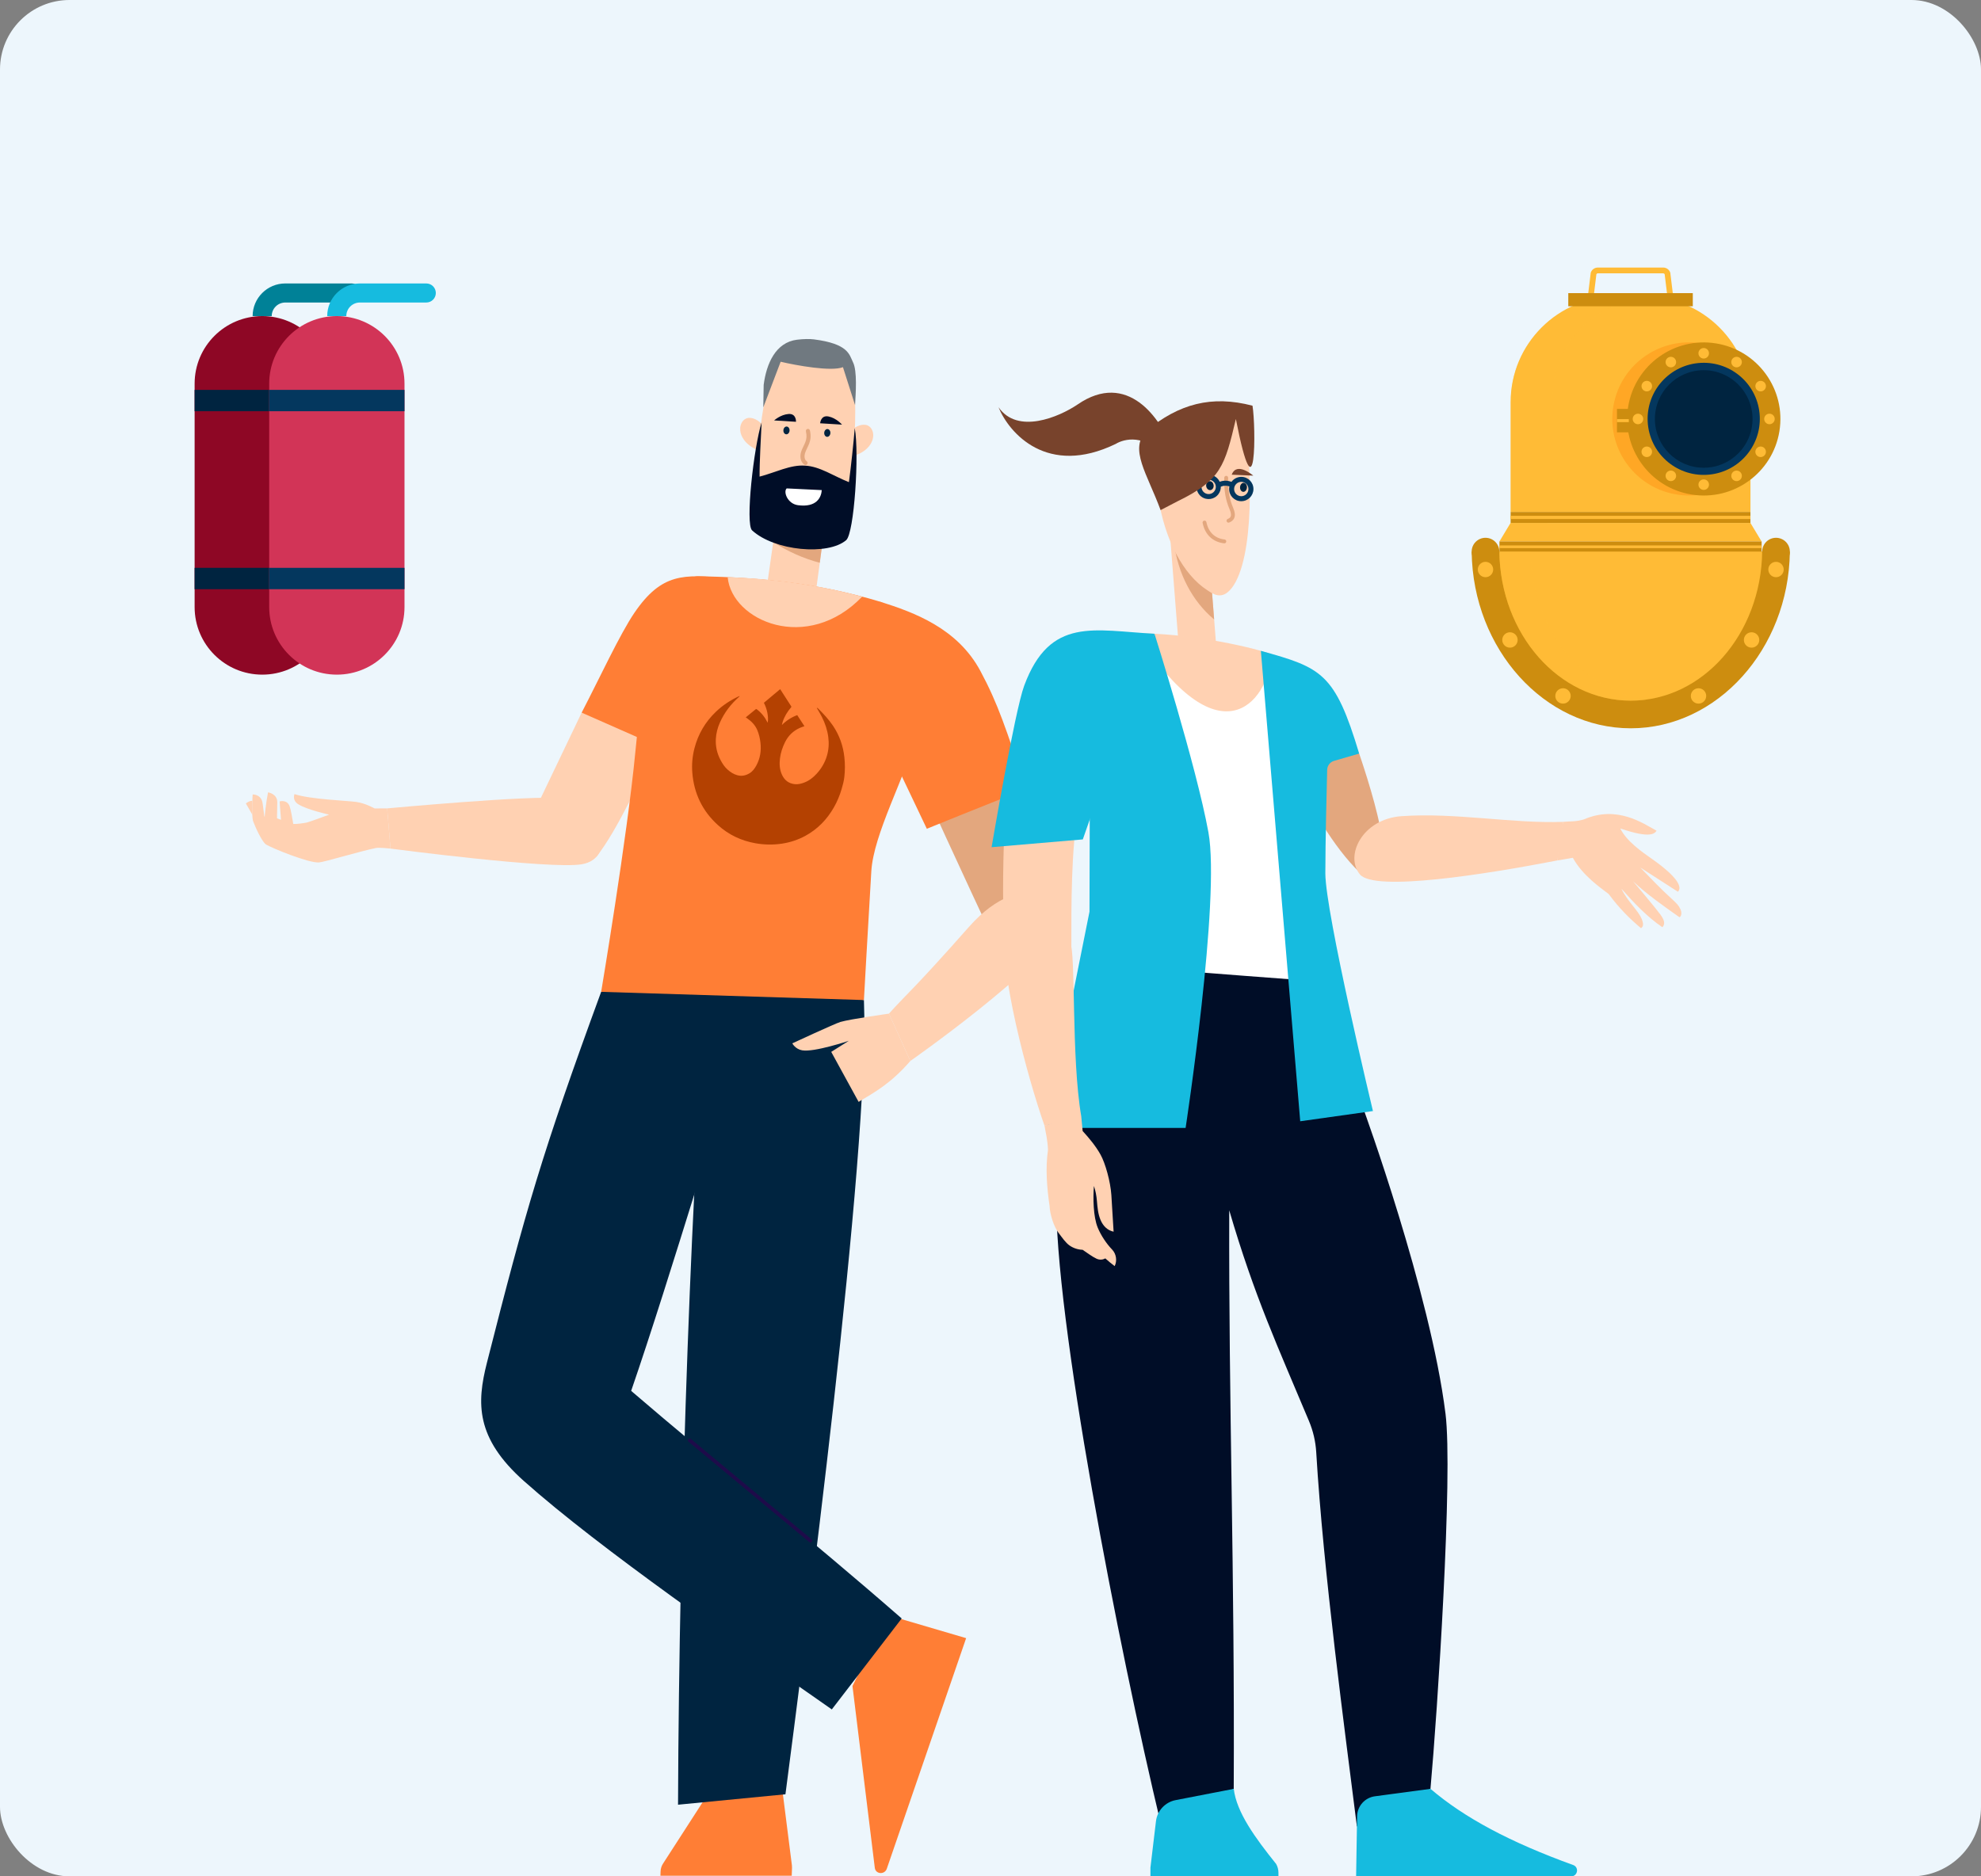 <?xml version="1.0" encoding="UTF-8"?>
<svg xmlns="http://www.w3.org/2000/svg" width="570" height="540" viewBox="0 0 570 540" fill="none">
  <rect x="0" y="0" width="570" height="540" fill="#808080" stroke="none"/>
  <rect width="570" height="540" rx="20" fill="#EDF6FC"></rect>
  <g clip-path="url(#clip0_2888_10620)">
    <path d="M220.596 125.253C220.39 123.277 219.08 121.456 217.274 120.634C216.506 120.287 215.619 120.113 214.825 120.394C213.707 120.789 213.044 122.011 212.976 123.195C212.869 124.966 213.867 126.66 215.204 127.822C216.541 128.985 218.196 129.708 219.82 130.406L220.596 125.253Z" fill="#FFD1B2"></path>
    <path d="M226.716 126.527L220.593 169.248L234.58 171.637L240.39 128.278L226.716 126.527Z" fill="#FFD1B2"></path>
    <path d="M240.387 128.278L226.713 126.528L222.491 156C226.595 158.686 231.136 160.709 235.875 161.971L240.39 128.279L240.387 128.278Z" fill="#E3A77E"></path>
    <path d="M243.453 126.683C243.873 124.741 245.379 123.072 247.263 122.453C248.062 122.189 248.967 122.116 249.726 122.479C250.794 122.992 251.316 124.279 251.258 125.464C251.168 127.237 249.99 128.811 248.535 129.821C247.08 130.831 245.354 131.369 243.66 131.888L243.456 126.684L243.453 126.683Z" fill="#FFD1B2"></path>
    <path d="M244.907 105.143C241.159 99.212 229.15 97.275 223.566 103.164C218.715 113.387 216.004 140.526 220.071 147.364C223.78 153.596 236.722 155.121 241.205 149.28C245.806 143.286 247.41 113.848 244.907 105.14L244.907 105.143Z" fill="#FFD1B2"></path>
    <path d="M222.739 120.999L229.033 121.389C229.033 121.389 229.183 118.968 226.875 119.146C224.568 119.325 222.739 120.999 222.739 120.999Z" fill="#000D27"></path>
    <path d="M242.278 122.208L235.983 121.819C235.983 121.819 236.133 119.398 238.402 119.86C240.671 120.322 242.278 122.211 242.278 122.211L242.278 122.208Z" fill="#000D27"></path>
    <path d="M225.407 123.818C225.368 124.434 225.734 124.958 226.223 124.991C226.712 125.023 227.142 124.544 227.181 123.927C227.22 123.31 226.855 122.786 226.366 122.754C225.877 122.722 225.446 123.201 225.407 123.818Z" fill="#002440"></path>
    <path d="M237.156 124.545C237.117 125.162 237.482 125.686 237.971 125.718C238.46 125.751 238.891 125.272 238.93 124.655C238.969 124.038 238.603 123.514 238.114 123.482C237.625 123.449 237.195 123.929 237.156 124.545Z" fill="#002440"></path>
    <path d="M245.941 123.187C245.651 126.957 244.779 135.066 244.261 138.76C239.933 137.06 235.856 134.192 231.655 134.014C227.468 133.673 223.061 136.016 218.559 137.167C218.508 133.433 218.962 125.349 219.141 121.571C216.893 128.68 214.389 150.784 216.399 152.635C222.856 158.58 238.282 159.936 243.478 155.449C245.795 153.447 247.285 130.517 245.938 123.183L245.941 123.187Z" fill="#000D27"></path>
    <path d="M231.704 133.823C231.619 133.812 231.535 133.781 231.458 133.731C230.297 132.974 230.122 131.409 230.463 130.193C230.642 129.557 230.921 128.978 231.194 128.418C231.394 128.007 231.582 127.618 231.73 127.217C232.062 126.308 232.194 125.512 231.892 124.149C231.823 123.831 232.024 123.514 232.342 123.444C232.66 123.374 232.976 123.575 233.046 123.893C233.406 125.526 233.226 126.565 232.839 127.621C232.673 128.08 232.459 128.516 232.258 128.934C231.998 129.469 231.752 129.978 231.603 130.51C231.386 131.282 231.452 132.312 232.108 132.739C232.381 132.918 232.458 133.285 232.278 133.557C232.149 133.753 231.926 133.848 231.708 133.82L231.704 133.823Z" fill="#E3A77E"></path>
    <path d="M236.45 141.05L226.358 140.561C225.326 141.5 226.556 145.004 229.643 145.399C234.954 146.079 236.307 143.173 236.45 141.05Z" fill="white"></path>
    <path d="M224.618 104.107L219.624 117.241L219.733 110.78C220.521 104.64 223.181 98.529 229.324 97.768C231.262 97.528 233.06 97.526 234.174 97.668C244.083 98.937 244.359 102.013 245.419 104.216C246.71 106.717 246.22 113.314 246.026 116.573L242.547 105.673C239.155 106.99 229.181 105.178 224.618 104.107Z" fill="#707980"></path>
    <path d="M192.623 207.781C183.701 225.063 178.059 238.262 171.622 246.569L153.51 234.049L167.365 205.09L192.623 207.781Z" fill="#FFD1B2"></path>
    <path d="M208.662 166.35C196.817 165.318 190.409 164.817 182.546 176.353C178.382 182.463 172.431 195.339 167.361 205.093C175.585 208.672 190.862 215.486 190.862 215.486C190.862 215.486 203.751 182.782 208.658 166.35H208.662Z" fill="#FF7E35"></path>
    <path d="M161.185 229.743C173.338 231.228 177.814 247.003 167.365 248.737C158.187 250.258 112.355 244.219 112.355 244.219L111.4 232.65C111.4 232.65 153.195 228.771 161.181 229.747L161.185 229.743Z" fill="#FFD1B2"></path>
    <path d="M107.79 232.665C107.79 232.665 105.123 231.15 102.467 230.786C99.807 230.423 89.147 230.033 84.742 228.541C84.742 228.541 83.951 230.289 85.867 231.484C88.4 233.062 94.693 234.45 94.693 234.45C94.693 234.45 89.01 236.581 88.159 236.748C87.409 236.892 85.37 237.2 84.385 237.13C84.103 235.515 83.691 232.995 83.345 232.056C82.591 230 80.466 230.638 80.466 230.638C80.466 230.638 80.619 233.177 80.853 235.931C80.47 235.79 80.084 235.649 79.716 235.512L79.705 235.486C79.705 235.486 79.772 231.948 79.787 230.905C79.817 228.422 77.12 228.029 77.12 228.029C77.12 228.029 76.336 232.134 76.162 235.177C75.972 235.014 75.682 231.421 75.441 230.619C74.821 228.548 72.696 228.641 72.696 228.641C72.696 228.641 72.291 234.847 72.859 236.41C73.428 237.972 75.537 242.675 76.734 243.147C78.401 244.108 88.575 248.351 91.747 248.213C93.077 248.154 103.73 244.954 108.157 244.052C109.131 243.856 112.358 244.216 112.358 244.216L111.404 232.646L107.79 232.665Z" fill="#FFD1B2"></path>
    <path d="M70.746 231.224L72.592 234.446C72.533 233.192 72.562 231.67 72.607 230.497C71.76 230.378 70.746 231.228 70.746 231.228V231.224Z" fill="#FFD1B2"></path>
    <path d="M255.441 464.818L245.286 485.233L251.708 537.55C251.939 539.417 254.546 539.603 255.166 537.799L277.991 471.451L255.441 464.822V464.818Z" fill="#FF7E35"></path>
    <path d="M190.027 539.822L190.071 538.549C190.101 537.732 190.365 536.93 190.836 536.243L204.115 515.658L224.853 513.123L227.858 536.83C227.888 537.053 227.895 537.279 227.888 537.506L227.806 539.825H190.023L190.027 539.822Z" fill="#FF7E35"></path>
    <path d="M203.96 282.165C199.209 329.089 195.364 438.356 195.093 519.388L225.997 516.386C231.082 476.992 250.375 331.654 248.581 287.814L203.96 282.169V282.165Z" fill="#002440"></path>
    <path d="M172.974 285.45L219.3 282.165C208.643 313.763 192.939 367.395 181.606 400.285C206.08 421.323 232.382 442.135 259.449 465.79L239.339 491.966C212.759 473.333 172.866 445.932 150.721 426.212C136.799 413.814 137.16 403.785 140.098 392.215C151.293 348.134 155.958 331.866 172.974 285.446V285.45Z" fill="#002440"></path>
    <path d="M233.166 443.906C233.047 443.906 232.932 443.865 232.832 443.787L198.121 414.928C197.902 414.742 197.868 414.415 198.054 414.196C198.24 413.974 198.566 413.944 198.786 414.13L233.497 442.989C233.716 443.174 233.749 443.501 233.564 443.72C233.46 443.842 233.311 443.909 233.162 443.909L233.166 443.906Z" fill="#1E0B4A"></path>
    <path d="M172.974 285.45C172.974 285.45 180.462 240.882 182.799 216.533C185.529 188.101 188.846 179.582 190.844 173.369C191.643 170.886 198.34 165.826 200.691 165.856C219.46 166.097 236.334 168.068 253.186 173.15C285.725 188.038 252.009 229.264 250.705 250.782C249.884 264.363 248.577 287.81 248.577 287.81L172.97 285.446L172.974 285.45Z" fill="#FF7E35"></path>
    <path d="M212.813 200.39C212.777 200.429 212.744 200.471 212.704 200.506C210.31 202.607 208.411 205.077 207.12 207.998C206.467 209.477 206.064 211.023 205.972 212.641C205.85 214.797 206.317 216.826 207.321 218.732C207.874 219.783 208.509 220.772 209.425 221.557C210.223 222.241 211.084 222.808 212.109 223.093C213.394 223.451 214.578 223.213 215.701 222.52C216.582 221.975 217.152 221.169 217.632 220.287C218.746 218.237 219.069 216.04 218.807 213.741C218.664 212.492 218.383 211.271 217.895 210.115C217.292 208.685 216.246 207.611 214.985 206.735C214.855 206.644 214.722 206.558 214.574 206.459C214.895 206.196 215.206 205.942 215.517 205.688C216.156 205.168 216.798 204.651 217.432 204.125C217.548 204.028 217.622 204.03 217.74 204.118C219.062 205.105 220.054 206.36 220.796 207.824C220.824 207.88 220.853 207.936 220.902 207.991C221.049 207.007 220.972 206.032 220.78 205.062C220.587 204.085 220.252 203.158 219.799 202.258C221.358 200.951 222.914 199.647 224.481 198.333C224.802 198.83 225.112 199.312 225.422 199.795C226.165 200.95 226.904 202.107 227.651 203.26C227.731 203.385 227.725 203.454 227.628 203.567C226.535 204.83 225.682 206.234 225.176 207.835C225.092 208.1 225.029 208.372 224.975 208.653C225.601 208.023 226.28 207.468 227.022 206.991C227.764 206.514 228.545 206.111 229.391 205.809C230.087 206.881 230.779 207.945 231.463 208.998C231.007 209.164 230.549 209.299 230.118 209.494C228.204 210.355 226.794 211.74 225.866 213.623C225.14 215.096 224.627 216.633 224.424 218.265C224.222 219.887 224.315 221.482 225.011 222.99C225.725 224.539 226.924 225.469 228.634 225.673C229.614 225.789 230.546 225.551 231.455 225.198C232.838 224.66 233.969 223.776 234.962 222.693C236.342 221.186 237.358 219.471 237.935 217.508C238.453 215.749 238.561 213.956 238.326 212.14C238.061 210.087 237.408 208.152 236.477 206.312C236.056 205.482 235.563 204.689 235.104 203.878C235.078 203.832 235.059 203.781 235.037 203.732L235.075 203.692C235.174 203.752 235.29 203.796 235.37 203.875C236.935 205.413 238.428 207.012 239.662 208.836C241.531 211.601 242.606 214.649 242.958 217.961C243.159 219.848 243.159 221.736 242.944 223.618C242.808 224.806 242.495 225.962 242.157 227.109C241.616 228.94 240.889 230.693 239.944 232.352C237.964 235.825 235.281 238.6 231.76 240.531C229.629 241.7 227.353 242.444 224.951 242.804C222.395 243.187 219.844 243.131 217.306 242.675C213.262 241.948 209.668 240.252 206.613 237.496C202.113 233.438 199.664 228.352 199.196 222.318C199.012 219.963 199.228 217.633 199.821 215.345C200.876 211.272 202.925 207.776 205.963 204.864C207.91 202.998 210.126 201.53 212.567 200.396C212.635 200.365 212.713 200.356 212.786 200.336C212.795 200.354 212.804 200.372 212.813 200.39L212.813 200.39Z" fill="#B44101"></path>
    <path d="M248.083 171.706C232.297 188.127 210.575 178.762 209.372 166.101C224.147 166.613 236.91 168.696 248.083 171.706Z" fill="#FFD1B2"></path>
    <path d="M286.356 271.482C286.356 271.482 276.357 250.34 262.309 219.317L288.685 210.438C295.527 226.276 303.806 250.214 306.641 263.825L286.356 271.478V271.482Z" fill="#E3A77E"></path>
    <path d="M261.93 305.345C261.93 305.345 299.899 278.783 306.143 266.171C309.542 259.308 294.914 248.525 278.823 266.731C262.688 284.989 260.875 286.029 255.779 291.726L261.93 305.349V305.345Z" fill="#FFD1B2"></path>
    <path d="M244.209 299.547C244.209 299.547 234.273 302.884 230.811 302.279C228.805 301.926 227.973 300.271 227.973 300.271C227.973 300.271 240.312 294.547 241.817 294.109C244.714 293.267 255.787 291.722 255.787 291.722L261.938 305.345C256.355 311.755 252.024 314.13 247.054 317.118L239.172 302.728L244.213 299.551L244.209 299.547Z" fill="#FFD1B2"></path>
    <path d="M253.19 173.15C263.149 176.271 275.532 180.866 282.096 193.108C287.207 202.632 289.454 209.7 295.26 227.078C282.508 232.078 266.677 238.514 266.677 238.514L248.376 200.06C248.376 200.06 250.078 184.905 253.187 173.146L253.19 173.15Z" fill="#FF7E35"></path>
    <path d="M340.077 197.654L336.293 149.364L347.02 148.523L350.804 196.813L340.077 197.654Z" fill="#FFD1B2"></path>
    <path d="M337.882 156.774C338.987 164.989 342.975 172.967 349.345 178.271L348.677 169.712C344.667 167.724 340.823 163.323 337.882 156.774Z" fill="#E3A77E"></path>
    <path d="M354.406 169.232C351.54 172.922 348.939 170.87 347.363 169.854C340.498 165.411 335.057 155.369 333.206 142.712C332.135 135.347 332.007 130.553 332.448 123.107C338.255 117.384 349.805 114.824 357.555 117.824C360.495 133.713 360.983 160.763 354.405 169.242L354.406 169.232Z" fill="#FFD1B2"></path>
    <path d="M349.834 136.45L341.799 137.319C341.799 137.319 347.575 132.712 349.834 136.45Z" fill="#78432C"></path>
    <path d="M349.201 139.657C349.279 140.363 348.858 140.992 348.269 141.052C347.68 141.111 347.136 140.595 347.06 139.877C346.982 139.171 347.403 138.542 347.992 138.482C348.581 138.423 349.124 138.939 349.201 139.657Z" fill="#002440"></path>
    <path d="M354.408 136.613L360.608 136.888C360.608 136.888 355.847 132.727 354.408 136.613Z" fill="#78432C"></path>
    <path d="M356.801 140.194C356.761 140.909 357.169 141.505 357.714 141.547C358.261 141.577 358.736 141.029 358.786 140.316C358.826 139.601 358.418 139.005 357.873 138.963C357.326 138.933 356.851 139.481 356.801 140.194Z" fill="#002440"></path>
    <path fill-rule="evenodd" clip-rule="evenodd" d="M352.834 136.942C352.526 136.933 352.269 137.175 352.26 137.482C352.158 140.914 352.578 143.763 353.788 146.569L353.789 146.57C354.266 147.67 354.246 148.285 354.114 148.627C353.987 148.956 353.701 149.174 353.272 149.341C352.986 149.453 352.844 149.776 352.956 150.062C353.067 150.349 353.39 150.49 353.677 150.378C354.233 150.161 354.863 149.78 355.153 149.028C355.438 148.29 355.338 147.342 354.811 146.128C353.681 143.506 353.275 140.827 353.374 137.515C353.383 137.208 353.141 136.951 352.834 136.942Z" fill="#E3A77E"></path>
    <path fill-rule="evenodd" clip-rule="evenodd" d="M346.469 149.837C346.167 149.897 345.972 150.191 346.033 150.492C346.372 152.178 347.1 153.56 348.169 154.568C349.239 155.578 350.622 156.184 352.22 156.367C352.526 156.402 352.802 156.182 352.837 155.877C352.872 155.571 352.653 155.295 352.347 155.26C350.959 155.102 349.809 154.584 348.934 153.758C348.058 152.932 347.426 151.769 347.125 150.272C347.064 149.971 346.771 149.776 346.469 149.837Z" fill="#E3A77E"></path>
    <path fill-rule="evenodd" clip-rule="evenodd" d="M357.175 138.676C356.04 138.668 355.108 139.585 355.098 140.728C355.088 141.871 356.004 142.8 357.139 142.807C358.275 142.815 359.207 141.898 359.217 140.755C359.227 139.612 358.311 138.683 357.175 138.676ZM354.337 138.672C354.98 137.796 356.019 137.229 357.188 137.237C359.122 137.25 360.674 138.831 360.657 140.764C360.64 142.698 359.061 144.259 357.127 144.246C355.192 144.234 353.641 142.652 353.658 140.719C353.66 140.467 353.688 140.222 353.741 139.986C352.913 139.698 352.047 139.719 351.272 140.072C351.283 140.809 351.062 141.555 350.594 142.196C349.452 143.756 347.263 144.1 345.702 142.956C344.142 141.813 343.809 139.619 344.951 138.059C346.093 136.498 348.282 136.154 349.842 137.298C350.337 137.66 350.708 138.128 350.948 138.648C352.054 138.227 353.245 138.262 354.337 138.672ZM346.112 138.91C345.437 139.833 345.637 141.124 346.552 141.795C347.468 142.466 348.758 142.267 349.433 141.344C350.108 140.422 349.908 139.13 348.993 138.459C348.077 137.788 346.787 137.987 346.112 138.91Z" fill="#04375E"></path>
    <path d="M338.809 144.272C351.325 138.174 352.399 134.128 355.601 120.589C361.499 150.767 361.39 122.879 360.388 116.759C348.595 113.677 339.238 116.213 329.843 123.969C324.821 129.295 330.044 136.22 333.941 146.806L338.809 144.272Z" fill="#78432C"></path>
    <path d="M310.006 116.441C324.454 106.462 334.07 120.619 337.071 128.944L334.432 131.301C329.549 124.861 323.466 126.253 321.035 127.755C301.367 137.287 290.352 124.683 287.303 117.189C292.796 125.128 304.727 119.998 310.006 116.441Z" fill="#78432C"></path>
    <path d="M392.666 252.378C385.085 245.931 377.571 233.188 374.113 225.349C374.399 211.957 391.076 216.875 391.076 216.875C391.076 216.875 395.445 229.454 397.079 237.987L392.67 252.378H392.666Z" fill="#E3A77E"></path>
    <path d="M482.789 256.646C484.902 254.464 478.966 249.746 475.571 247.367C472.177 244.988 468.072 242.13 466.204 238.429C474.973 241.428 476.095 239.854 476.66 239.079C472.626 236.874 465.335 231.763 455.878 235.757C453.783 236.503 451.714 236.339 449.801 236.521C448.928 239.728 448.282 244.305 448.122 247.623C449.738 247.33 451.164 247.159 452.557 246.866C455.391 252.066 460.848 255.719 462.824 257.255L462.946 257.389C465.777 261.245 468.886 264.374 472.169 267.129C472.697 266.757 473.061 266.204 472.403 264.549C471.404 262.032 468.288 259.445 466.531 255.759C470.052 259.764 473.911 263.851 478.324 266.854C478.788 266.301 479.397 265.443 477.793 263.257C476.318 261.249 471.478 255.526 469.903 253.64C473.867 257.4 478.788 260.826 483.249 263.985C484.1 263.458 484.174 261.583 481.745 259.367C477.362 255.37 475.349 253.135 471.976 249.676L482.789 256.639V256.646Z" fill="#FFD1B2"></path>
    <path d="M449.805 236.529C435.029 237.056 418.801 233.797 403.264 234.892C391.964 235.686 386.857 246.287 391.288 251.647C395.471 256.706 427.337 251.647 448.126 247.631L449.805 236.529Z" fill="#FFD1B2"></path>
    <path d="M415.911 406.769C418.117 424.389 413.578 492.916 411.591 514.823L390.427 525.658C386.976 498.209 380.784 452.498 378.722 417.927C378.54 414.846 377.831 411.814 376.631 408.952C367.765 387.772 361.005 373.282 353.691 348.313C353.528 405.066 355.285 451.678 354.987 514.819L334.057 525.093C321.929 474.55 303.235 378.638 303.937 343.747C304.241 328.588 310.441 288.783 315.956 275.937C333.659 279.118 363.211 276.148 383.574 282.833L392.273 319.049C392.273 319.049 411.543 371.86 415.907 406.766L415.911 406.769Z" fill="#000D27"></path>
    <path d="M385.65 282.837C377.307 254.624 384.105 218.597 380.101 196.831C379.636 194.311 375.881 191.694 373.385 190.87C356.841 185.399 339.825 181.787 318.334 182.233C309.761 182.411 309.553 197.299 310.987 206.675C316.242 241.016 323.003 256.413 315.526 277.525C343.774 279.723 377.612 282.41 385.646 282.837H385.65Z" fill="white"></path>
    <path d="M367.854 540V538.972C367.854 538.085 367.624 537.213 367.189 536.441C361.183 528.965 355.783 521.571 354.995 514.823L338.269 518.067C335.26 518.65 332.972 521.111 332.608 524.155L331.019 537.495V540.004H367.858L367.854 540Z" fill="#16BBDF"></path>
    <path d="M395.608 516.965L411.595 514.819C421.386 523.167 434.435 530.153 452.821 536.808C454.422 537.591 453.861 540 452.082 540H390.2L390.479 522.729C390.527 519.804 392.707 517.354 395.608 516.965Z" fill="#16BBDF"></path>
    <path d="M327.155 182.277C350.292 218.887 364.786 203.052 365.908 188.279C358.241 185.64 340.876 182.196 327.155 182.277Z" fill="#FFD1B2"></path>
    <path d="M362.792 187.314L374.117 322.694L395.04 319.754C395.04 319.754 381.349 262.682 381.349 251.368C381.349 242.2 381.731 226.982 381.872 221.541C381.906 220.342 382.708 219.306 383.86 218.972L391.08 216.875C384.101 193.654 380.294 192.166 362.795 187.311L362.792 187.314Z" fill="#16BBDF"></path>
    <path d="M313.579 225.349L313.483 262.377L301.01 324.613H341.14C341.14 324.613 351.214 258.733 347.7 239.517C344.186 220.301 332.192 182.392 332.192 182.392L313.579 225.352V225.349Z" fill="#16BBDF"></path>
    <path d="M310.229 232.984C308.197 244.824 308.253 260.273 308.267 272.477L288.908 269.879C288.384 257.363 288.633 247.089 289.19 232.984H310.225H310.229Z" fill="#FFD1B2"></path>
    <path d="M300.549 324C295.635 310.022 287.33 279.355 289.161 266.475C291.066 253.079 307.458 265.985 307.9 271.167C309.605 274.092 308.19 304.335 311.113 321.261L300.549 324Z" fill="#FFD1B2"></path>
    <path d="M318.04 362.161C317.372 362.536 316.45 362.685 315.492 362.239C314.196 361.634 312.699 360.473 311.507 359.686C311.495 359.686 311.488 359.686 311.477 359.686C310.151 359.637 308.866 359.218 307.77 358.464C306.604 357.663 305.612 356.156 304.624 354.879C303.216 353.06 302.061 349.382 302.001 347.08C301.229 341.85 300.779 336.183 301.541 330.949C301.415 328.05 300.947 326.231 300.545 323.997C304.152 322.972 307.376 320.894 311.109 321.258C311.239 322.601 311.384 324.16 311.514 325.504C313.39 327.549 315.303 329.858 316.655 332.282C318.051 334.78 319.519 340.087 319.775 343.918C319.961 346.698 320.235 351.698 320.421 354.478C318.597 354.077 317.379 352.797 316.655 351.078C315.93 349.359 315.771 347.463 315.618 345.607C315.503 344.189 315.225 342.66 314.753 341.316C314.482 344.731 314.552 350.146 315.856 353.312C316.774 355.532 318.337 357.897 320.001 359.626C321.186 360.859 321.491 362.852 320.726 364.381C319.704 363.616 318.954 362.974 318.037 362.161H318.04Z" fill="#FFD1B2"></path>
    <path d="M294.692 197.351C291.976 204.674 285.316 243.819 285.316 243.819L311.562 241.577L332.196 182.389C314.887 181.509 302.12 177.304 294.692 197.347V197.351Z" fill="#16BBDF"></path>
    <path d="M506.881 155.79H431.438V158.93H506.881V155.79Z" fill="#CD8D0F"></path>
    <path d="M506.881 156.97H431.438V157.75H506.881V156.97Z" fill="#FFBB36"></path>
    <path d="M506.84 155.79H431.479L434.654 150.501H503.664L506.84 155.79Z" fill="#FFBB36"></path>
    <g style="mix-blend-mode:multiply" opacity="0.4">
      <path d="M434.654 150.501L431.479 155.79H442.12L445.296 150.501H434.654Z" fill="#FFBB36"></path>
    </g>
    <path d="M479.706 84.858L478.978 78.904C478.897 78.759 478.737 78.663 478.566 78.663H459.749C459.578 78.663 459.418 78.756 459.337 78.904L458.609 84.858L456.956 84.657L457.71 78.485L457.743 78.392C458.051 77.561 458.857 77 459.745 77H478.562C479.45 77 480.256 77.557 480.564 78.392L480.598 78.485L481.352 84.657L479.699 84.858H479.706Z" fill="#FFBB36"></path>
    <path d="M503.66 147.323H434.654V150.497H503.66V147.323Z" fill="#CD8D0F"></path>
    <path d="M503.66 148.448H434.654V149.372H503.66V148.448Z" fill="#FFBB36"></path>
    <path d="M465.112 85.325H473.206C490.017 85.325 503.664 98.963 503.664 115.762V147.323H434.658V115.762C434.658 98.963 448.304 85.325 465.116 85.325H465.112Z" fill="#FFBB36"></path>
    <g style="mix-blend-mode:multiply" opacity="0.4">
      <path d="M475.331 85.708C475.204 85.708 475.082 85.697 474.959 85.697H464.106C448.048 85.697 434.729 99.27 434.729 115.32V147.242L446.633 147.323V114.752C446.633 98.829 459.452 85.904 475.338 85.704L475.331 85.708Z" fill="#FFBB36"></path>
    </g>
    <path d="M507.412 125.63C510.209 113.789 502.87 101.924 491.021 99.129C479.171 96.335 467.298 103.668 464.501 115.509C461.705 127.351 469.043 139.215 480.893 142.01C492.743 144.805 504.616 137.471 507.412 125.63Z" fill="#FFA725"></path>
    <path d="M511.996 124.107C513.947 112.098 505.786 100.782 493.768 98.833C481.751 96.883 470.427 105.039 468.476 117.048C466.525 129.057 474.686 140.373 486.704 142.322C498.722 144.272 510.046 136.117 511.996 124.107Z" fill="#CD8D0F"></path>
    <path d="M491.024 136.652C499.928 136.208 506.786 128.634 506.341 119.736C505.896 110.838 498.318 103.985 489.413 104.43C480.509 104.874 473.651 112.448 474.096 121.346C474.541 130.244 482.12 137.097 491.024 136.652Z" fill="#04375E"></path>
    <path d="M490.218 134.614C497.976 134.614 504.266 128.329 504.266 120.576C504.266 112.823 497.976 106.538 490.218 106.538C482.459 106.538 476.17 112.823 476.17 120.576C476.17 128.329 482.459 134.614 490.218 134.614Z" fill="#002440"></path>
    <path d="M488.699 101.672C488.699 102.507 489.378 103.187 490.214 103.187C491.05 103.187 491.73 102.507 491.73 101.672C491.73 100.837 491.05 100.158 490.214 100.158C489.378 100.158 488.699 100.837 488.699 101.672Z" fill="#FFBB36"></path>
    <path d="M479.446 104.965C479.866 105.688 480.791 105.937 481.519 105.518C482.243 105.098 482.492 104.174 482.072 103.446C481.653 102.723 480.728 102.474 480 102.893C479.275 103.313 479.027 104.237 479.446 104.965Z" fill="#FFBB36"></path>
    <path d="M473.08 112.436C473.804 112.856 474.733 112.607 475.152 111.883C475.572 111.159 475.323 110.231 474.599 109.812C473.875 109.393 472.946 109.641 472.526 110.365C472.107 111.089 472.355 112.017 473.08 112.436Z" fill="#FFBB36"></path>
    <path d="M471.3 122.091C472.136 122.091 472.816 121.411 472.816 120.576C472.816 119.741 472.136 119.062 471.3 119.062C470.464 119.062 469.785 119.741 469.785 120.576C469.785 121.411 470.464 122.091 471.3 122.091Z" fill="#FFBB36"></path>
    <path d="M474.595 131.337C475.319 130.917 475.568 129.993 475.148 129.265C474.729 128.542 473.804 128.293 473.076 128.712C472.352 129.132 472.103 130.056 472.522 130.784C472.942 131.507 473.867 131.756 474.595 131.337Z" fill="#FFBB36"></path>
    <path d="M482.072 137.702C482.492 136.979 482.243 136.051 481.519 135.631C480.795 135.212 479.866 135.46 479.446 136.184C479.027 136.908 479.275 137.836 480 138.255C480.724 138.675 481.653 138.426 482.072 137.702Z" fill="#FFBB36"></path>
    <path d="M491.733 139.477C491.733 138.641 491.053 137.962 490.218 137.962C489.382 137.962 488.702 138.641 488.702 139.477C488.702 140.312 489.382 140.991 490.218 140.991C491.053 140.991 491.733 140.312 491.733 139.477Z" fill="#FFBB36"></path>
    <path d="M500.986 136.188C500.566 135.464 499.641 135.215 498.913 135.635C498.189 136.054 497.94 136.978 498.36 137.706C498.78 138.43 499.704 138.678 500.432 138.259C501.157 137.84 501.406 136.915 500.986 136.188Z" fill="#FFBB36"></path>
    <path d="M507.356 128.712C506.631 128.293 505.703 128.542 505.283 129.265C504.863 129.989 505.112 130.917 505.837 131.337C506.561 131.756 507.49 131.507 507.909 130.784C508.329 130.06 508.08 129.132 507.356 128.712Z" fill="#FFBB36"></path>
    <path d="M509.132 119.058C508.296 119.058 507.616 119.737 507.616 120.573C507.616 121.408 508.296 122.087 509.132 122.087C509.967 122.087 510.647 121.408 510.647 120.573C510.647 119.737 509.967 119.058 509.132 119.058Z" fill="#FFBB36"></path>
    <path d="M505.84 109.812C505.116 110.231 504.867 111.156 505.287 111.883C505.707 112.607 506.632 112.856 507.36 112.436C508.084 112.017 508.333 111.093 507.913 110.365C507.493 109.641 506.569 109.393 505.84 109.812Z" fill="#FFBB36"></path>
    <path d="M498.36 103.446C497.94 104.17 498.189 105.098 498.913 105.518C499.638 105.937 500.566 105.688 500.986 104.965C501.406 104.241 501.157 103.313 500.432 102.893C499.708 102.474 498.78 102.723 498.36 103.446Z" fill="#FFBB36"></path>
    <path d="M487.076 84.36H451.247V88.143H487.076V84.36Z" fill="#CD8D0F"></path>
    <path d="M468.663 117.681H465.257V124.425H468.663V117.681Z" fill="#CD8D0F"></path>
    <path d="M468.663 120.621H465.257V121.486H468.663V120.621Z" fill="#FFBB36"></path>
    <path d="M469.224 209.6C444.36 209.6 423.823 186.839 423.448 158.86V158.752H515.004V158.86C514.625 186.835 494.088 209.6 469.224 209.6Z" fill="#CD8D0F"></path>
    <path d="M431.408 158.752C431.731 182.5 448.531 201.642 469.224 201.642C489.917 201.642 506.717 182.5 507.04 158.752H431.411H431.408Z" fill="#FFBB36"></path>
    <g style="mix-blend-mode:multiply" opacity="0.4">
      <path d="M440.363 158.752H431.408C431.731 182.5 448.531 201.642 469.224 201.642C470.74 201.642 472.233 201.527 473.7 201.326C455.117 198.798 440.66 180.759 440.363 158.752Z" fill="#FFBB36"></path>
    </g>
    <path d="M427.426 162.731C429.625 162.731 431.408 160.95 431.408 158.752C431.408 156.554 429.625 154.773 427.426 154.773C425.227 154.773 423.444 156.554 423.444 158.752C423.444 160.95 425.227 162.731 427.426 162.731Z" fill="#CD8D0F"></path>
    <path d="M511.018 162.731C513.218 162.731 515 160.95 515 158.752C515 156.554 513.218 154.773 511.018 154.773C508.819 154.773 507.037 156.554 507.037 158.752C507.037 160.95 508.819 162.731 511.018 162.731Z" fill="#CD8D0F"></path>
    <path d="M429.639 163.904C429.639 165.125 428.648 166.116 427.426 166.116C426.204 166.116 425.212 165.125 425.212 163.904C425.212 162.683 426.204 161.692 427.426 161.692C428.648 161.692 429.639 162.683 429.639 163.904Z" fill="#FFBB36"></path>
    <path d="M436.678 184.178C436.678 185.399 435.686 186.39 434.464 186.39C433.242 186.39 432.25 185.399 432.25 184.178C432.25 182.956 433.242 181.965 434.464 181.965C435.686 181.965 436.678 182.956 436.678 184.178Z" fill="#FFBB36"></path>
    <path d="M451.941 200.287C451.941 201.508 450.949 202.499 449.727 202.499C448.505 202.499 447.513 201.508 447.513 200.287C447.513 199.066 448.505 198.074 449.727 198.074C450.949 198.074 451.941 199.066 451.941 200.287Z" fill="#FFBB36"></path>
    <path d="M508.805 163.904C508.805 165.125 509.796 166.116 511.018 166.116C512.24 166.116 513.232 165.125 513.232 163.904C513.232 162.683 512.24 161.692 511.018 161.692C509.796 161.692 508.805 162.683 508.805 163.904Z" fill="#FFBB36"></path>
    <path d="M501.77 184.178C501.77 185.399 502.761 186.39 503.983 186.39C505.205 186.39 506.197 185.399 506.197 184.178C506.197 182.956 505.205 181.965 503.983 181.965C502.761 181.965 501.77 182.956 501.77 184.178Z" fill="#FFBB36"></path>
    <path d="M486.503 200.287C486.503 201.508 487.495 202.499 488.717 202.499C489.939 202.499 490.931 201.508 490.931 200.287C490.931 199.066 489.939 198.074 488.717 198.074C487.495 198.074 486.503 199.066 486.503 200.287Z" fill="#FFBB36"></path>
    <path d="M75.467 90.968H75.463C64.714 90.968 56 99.675 56 110.417V174.709C56 185.451 64.714 194.159 75.463 194.159H75.467C86.217 194.159 94.931 185.451 94.931 174.709V110.417C94.931 99.675 86.217 90.968 75.467 90.968Z" fill="#8E0725"></path>
    <path d="M94.931 112.203H56V118.349H94.931V112.203Z" fill="#002440"></path>
    <path d="M94.931 163.421H56V169.568H94.931V163.421Z" fill="#002440"></path>
    <path d="M78.183 90.968H72.689C72.689 85.79 76.905 81.577 82.086 81.577H101.197C102.712 81.577 103.942 82.805 103.942 84.32C103.942 85.834 102.712 87.063 101.197 87.063H82.086C79.932 87.063 78.183 88.815 78.183 90.964V90.968Z" fill="#008197"></path>
    <path d="M96.925 90.968H96.921C86.172 90.968 77.458 99.675 77.458 110.417V174.709C77.458 185.451 86.172 194.159 96.921 194.159H96.925C107.675 194.159 116.389 185.451 116.389 174.709V110.417C116.389 99.675 107.675 90.968 96.925 90.968Z" fill="#D23457"></path>
    <path d="M116.389 112.203H77.458V118.349H116.389V112.203Z" fill="#04375E"></path>
    <path d="M116.389 163.421H77.458V169.568H116.389V163.421Z" fill="#04375E"></path>
    <path d="M99.644 90.968H94.15C94.15 85.79 98.366 81.577 103.548 81.577H122.658C124.174 81.577 125.403 82.805 125.403 84.32C125.403 85.834 124.174 87.063 122.658 87.063H103.548C101.393 87.063 99.644 88.815 99.644 90.964V90.968Z" fill="#16BBDF"></path>
  </g>
  <defs>
    <clipPath id="clip0_2888_10620">
      <rect width="459" height="463" fill="white" transform="translate(56 77)"></rect>
    </clipPath>
  </defs>
</svg>

